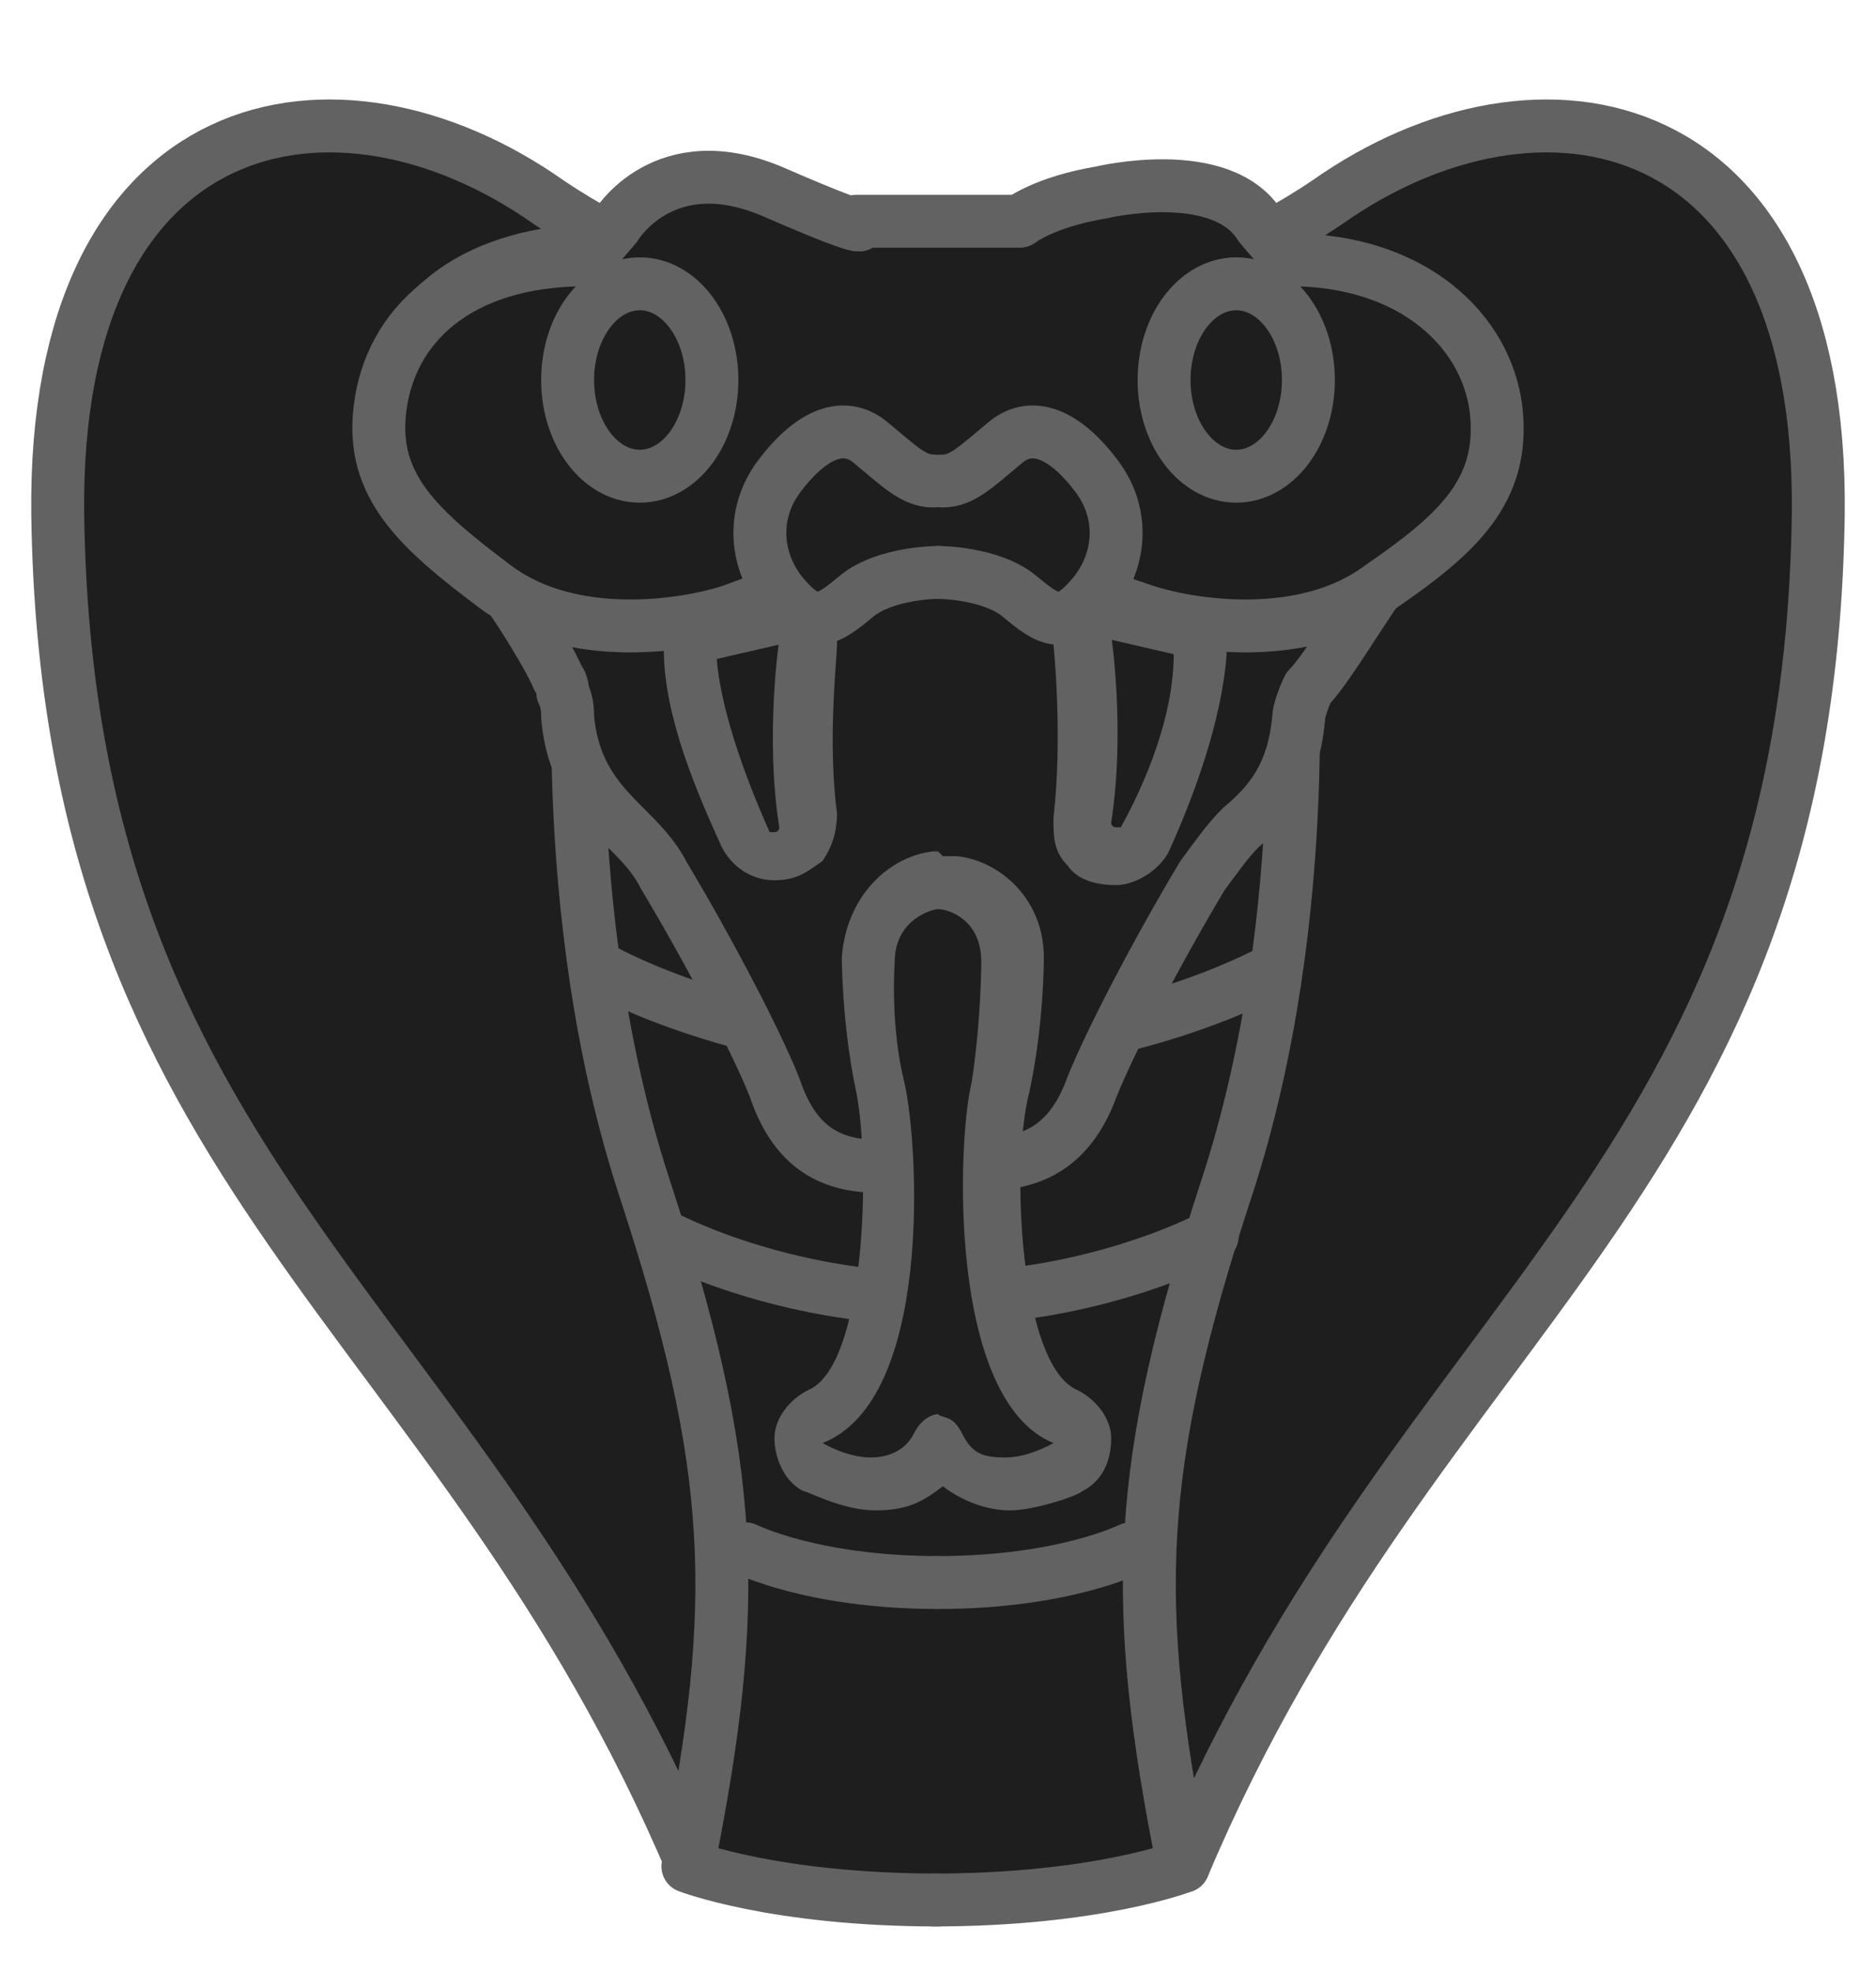 <?xml version="1.0" encoding="UTF-8"?>
<svg id="Layer_1" xmlns="http://www.w3.org/2000/svg" version="1.1" viewBox="0 0 39 41">
  <!-- Generator: Adobe Illustrator 29.1.0, SVG Export Plug-In . SVG Version: 2.1.0 Build 142)  -->
  <defs>
    <style>
      .st0 {
        fill: none;
      }

      .st1, .st2 {
        fill: #1e1e1e;
      }

      .st2 {
        stroke: #626262;
        stroke-linecap: round;
        stroke-linejoin: round;
        stroke-width: 1.1px;
      }

      .st3 {
        fill: #626262;
      }
    </style>
  </defs>
  <path class="st2" d="M18.3,6.7c-.7-.3-3.8-.4-6.9-2.5C7,1.1,1.1,2.2,1.2,10.7c.2,13.8,8.3,16.5,13.2,28.1"/>
  <path class="st2" d="M20.7,6.7c.7-.3,3.8-.4,6.9-2.5,4.4-3.1,10.3-2,10.2,6.5-.2,13.8-8.3,16.5-13.2,28.1"/>
  <path class="st2" d="M19.4,39.5c3.4,0,5.2-.7,5.2-.7-1.1-5.5-1-8.3.9-14.1s1.3-12,1.3-12h-14.7"/>
  <path class="st2" d="M12.1,12.7s-.6,6.2,1.3,12c1.9,5.8,2,8.6.9,14.1,0,0,1.8.7,5.2.7"/>
  <path class="st2" d="M11.5,15"/>
  <path class="st2" d="M12.6,20.2s2.9,1.6,6.9,1.6"/>
  <path class="st2" d="M13.8,25.7s2.4,1.3,5.7,1.3"/>
  <path class="st2" d="M15.5,32.2s1.4.7,4,.7"/>
  <path class="st2" d="M26.4,20.2s-2.9,1.6-6.9,1.6"/>
  <path class="st2" d="M25.2,25.7s-2.4,1.3-5.7,1.3"/>
  <path class="st2" d="M23.5,32.2s-1.4.7-4,.7"/>
  <path class="st2" d="M9.7,11.4s0,0,0,0h0Z"/>
  <path class="st2" d="M29.3,11.4h0s0,0,0,0Z"/>
  <path class="st2" d="M29.3,11.4c-.5.4-1.6,2.4-2.1,2.9-.1.2-.2.5-.2.6-.1,1.2-.6,1.8-1.2,2.3-.3.3-.5.6-.8,1-.9,1.5-1.9,3.4-2.3,4.4-.4,1.1-1.1,1.6-2.2,1.6-.3,0-.7,0-1.1-.1-1.8.4-2.8,0-3.3-1.5-.4-1-1.4-2.9-2.3-4.4-.2-.4-.5-.7-.8-1-.5-.5-1.1-1.1-1.2-2.3,0-.1,0-.3-.1-.5,0,0,0-.2-.1-.3-.2-.5-1.2-2.1-1.7-2.6"/>
  <g>
    <path class="st2" d="M16.6,12s-.6.2-1.4.5-3.3.7-4.8-.5c-1.5-1.2-2.5-2-2.3-3.7s1.6-3,4.2-3.1"/>
    <path class="st2" d="M12.9,4.8c-1.2.6-1.3,1.8-.7,2.1"/>
  </g>
  <g>
    <path class="st2" d="M16.6,12.2s-.6.2-1.4.5c-.9.3-3.3.7-4.9-.5-1.6-1.2-2.6-2.1-2.4-3.7.2-1.7,1.6-3.1,4.3-3.1l.6-.7s1-1.7,3.3-.7,1.7.6,1.7.6h3.4s.5-.4,1.7-.6c0,0,2.5-.6,3.3.7l.6.7c2.6,0,4.1,1.5,4.3,3.1.2,1.7-.8,2.6-2.4,3.7-1.6,1.2-4,.8-4.9.5s-1.4-.5-1.4-.5"/>
    <path class="st2" d="M26.8,6.9"/>
  </g>
  <ellipse class="st2" cx="13.3" cy="7.9" rx="1.5" ry="2"/>
  <ellipse class="st2" cx="25.7" cy="7.9" rx="1.5" ry="2"/>
  <g>
    <path class="st1" d="M16.1,17.9c-.3,0-.5-.2-.6-.4-.5-1-1.1-2.6-1.1-3.9,0-.3.2-.5.4-.6l1.3-.3s0,0,.1,0c.1,0,.3,0,.4.1.1.1.2.3.2.5,0,0-.3,2,0,3.7,0,.2,0,.4-.2.6-.1.2-.3.2-.5.2h0Z"/>
    <path class="st3" d="M16.2,13.3h0M16.2,13.3s-.3,2,0,3.9c0,0,0,.1-.1.1s0,0-.1,0c-.4-.9-1-2.4-1.1-3.6l1.3-.3M16.2,12.1h0c-.1,0-.2,0-.3,0l-1.2.3c-.5.1-.9.6-.9,1.1,0,1.4.7,3,1.2,4.1.2.4.6.7,1.1.7s.7-.2,1-.4c.2-.3.3-.6.3-1-.2-1.5,0-3.2,0-3.5,0,0,0-.1,0-.2,0-.6-.5-1.1-1.1-1.1h0ZM16.2,14.4h0,0Z"/>
  </g>
  <g>
    <path class="st1" d="M23.2,17.9c-.2,0-.4,0-.5-.2-.1-.1-.2-.4-.2-.6.3-1.8,0-3.7,0-3.7,0-.2,0-.4.2-.5.1,0,.2-.1.4-.1s0,0,.1,0l1.3.3c.3,0,.4.3.4.6,0,1.3-.6,2.8-1.1,3.9-.1.2-.4.4-.6.4Z"/>
    <path class="st3" d="M23.1,13.3l1.3.3c0,1.3-.6,2.7-1.1,3.6,0,0,0,0-.1,0,0,0-.1,0-.1-.1.3-1.9,0-3.9,0-3.9M23.1,12.1c-.3,0-.5,0-.8.3-.3.2-.4.6-.4,1,0,0,.2,1.9,0,3.6,0,.4,0,.7.3,1,.2.3.6.4,1,.4s.9-.3,1.1-.7c.5-1.1,1.1-2.7,1.2-4.1,0-.5-.3-1-.9-1.1l-1.3-.3c0,0-.2,0-.3,0h0Z"/>
  </g>
  <g>
    <path class="st1" d="M20.9,30.7c-.6,0-1.1-.3-1.4-.8-.3.5-.8.8-1.4.8s-1.2-.3-1.3-.3c-.2-.1-.3-.3-.3-.5,0-.2.2-.4.4-.5,1.7-.7,1.7-5.4,1.4-6.8-.3-1.3-.2-2.6-.2-2.6,0-1,.7-1.5,1.3-1.6,0,0,.1,0,.2,0s.1,0,.1,0c.6.1,1.4.6,1.4,1.6,0,0,0,1.3-.2,2.6-.3,1.4-.4,6.1,1.4,6.8.2,0,.3.3.4.5s-.1.4-.3.5c0,0-.6.3-1.3.3h0Z"/>
    <path class="st3" d="M19.5,18.9h0c.2,0,.9.2.9,1.1,0,0,0,1.2-.2,2.5-.3,1.2-.5,6.6,1.7,7.5,0,0-.5.3-1,.3s-.7-.1-.9-.5c-.2-.4-.4-.3-.5-.4,0,0-.3,0-.5.4-.2.4-.6.5-.9.5-.5,0-1-.3-1-.3,2.3-.9,2-6.2,1.7-7.5-.3-1.2-.2-2.5-.2-2.5,0-.9.8-1.1.9-1.1h0s0,0,0,0c0,0,0,0,0,0M19.5,17.7s0,0-.1,0c0,0,0,0,0,0-.9.1-1.8.9-1.9,2.2,0,0,0,1.4.3,2.8.3,1.5.2,5.7-1,6.2-.4.2-.7.6-.7,1,0,.4.2.9.6,1.1.1,0,.8.4,1.5.4s1-.2,1.4-.5c.4.3.9.5,1.4.5s1.4-.3,1.5-.4c.4-.2.6-.6.6-1.1,0-.4-.3-.8-.7-1-1.2-.5-1.4-4.7-1-6.2.3-1.4.3-2.7.3-2.8,0-1.2-.9-2-1.8-2.1-.1,0-.2,0-.3,0h0Z"/>
  </g>
  <path class="st2" d="M19.5,11.9s1.1,0,1.7.5.9.7,1.5,0,.7-1.7.1-2.5-1.3-1.2-1.9-.7-.9.8-1.3.8"/>
  <path class="st2" d="M19.5,11.9s-1.1,0-1.7.5-.9.7-1.5,0-.7-1.7-.1-2.5,1.3-1.2,1.9-.7.9.8,1.3.8"/>
  <g>
    <path class="st0" d="M79.7,28.7c0,0-.2-.2-.2-.3,0,.1.1.2.2.3Z"/>
    <path class="st0" d="M78.5,28.5c0,.1-.1.2-.2.3,0,0,.2-.2.2-.3Z"/>
    <path class="st0" d="M80.3,29c0,0-.1,0-.2,0,0,0,.1,0,.2,0Z"/>
    <path class="st0" d="M80,28.9c0,0-.1,0-.2-.1,0,0,.1,0,.2.1Z"/>
    <path class="st0" d="M78.2,28.8c0,0-.1,0-.2.1,0,0,.1,0,.2-.1Z"/>
    <path class="st0" d="M76.9,28.9s0,0,0,0c0,0,0,0,0,0Z"/>
    <path class="st0" d="M77.9,28.9c0,0-.1,0-.2,0,0,0,.1,0,.2,0Z"/>
    <path class="st0" d="M80.4,29s0,0,0,0c0,0,0,0-.1,0,0,0,0,0,0,0Z"/>
    <path class="st0" d="M76.7,28.8s0,0,0,0c0,0,0,0,0,0Z"/>
    <path class="st0" d="M77.6,29s0,0,0,0c0,0,0,0-.1,0,0,0,0,0,0,0Z"/>
    <path class="st0" d="M77.3,28.9s0,0-.1,0c0,0,0,0,.1,0Z"/>
    <path class="st0" d="M81.2,28.8s0,0,0,0c0,0,0,0,0,0Z"/>
    <path class="st0" d="M80.9,28.9s0,0-.1,0c0,0,0,0,.1,0Z"/>
    <path class="st0" d="M81.4,28.7s0,0,0,0c0,0,0,0,0,0Z"/>
    <g>
      <path class="st0" d="M77.6,29s0,0,0,0c0,0,0,0-.1,0,0,0,0,0,0,0Z"/>
      <path class="st0" d="M80.4,29s0,0,0,0c0,0,0,0-.1,0,0,0,0,0,0,0Z"/>
    </g>
  </g>
</svg>